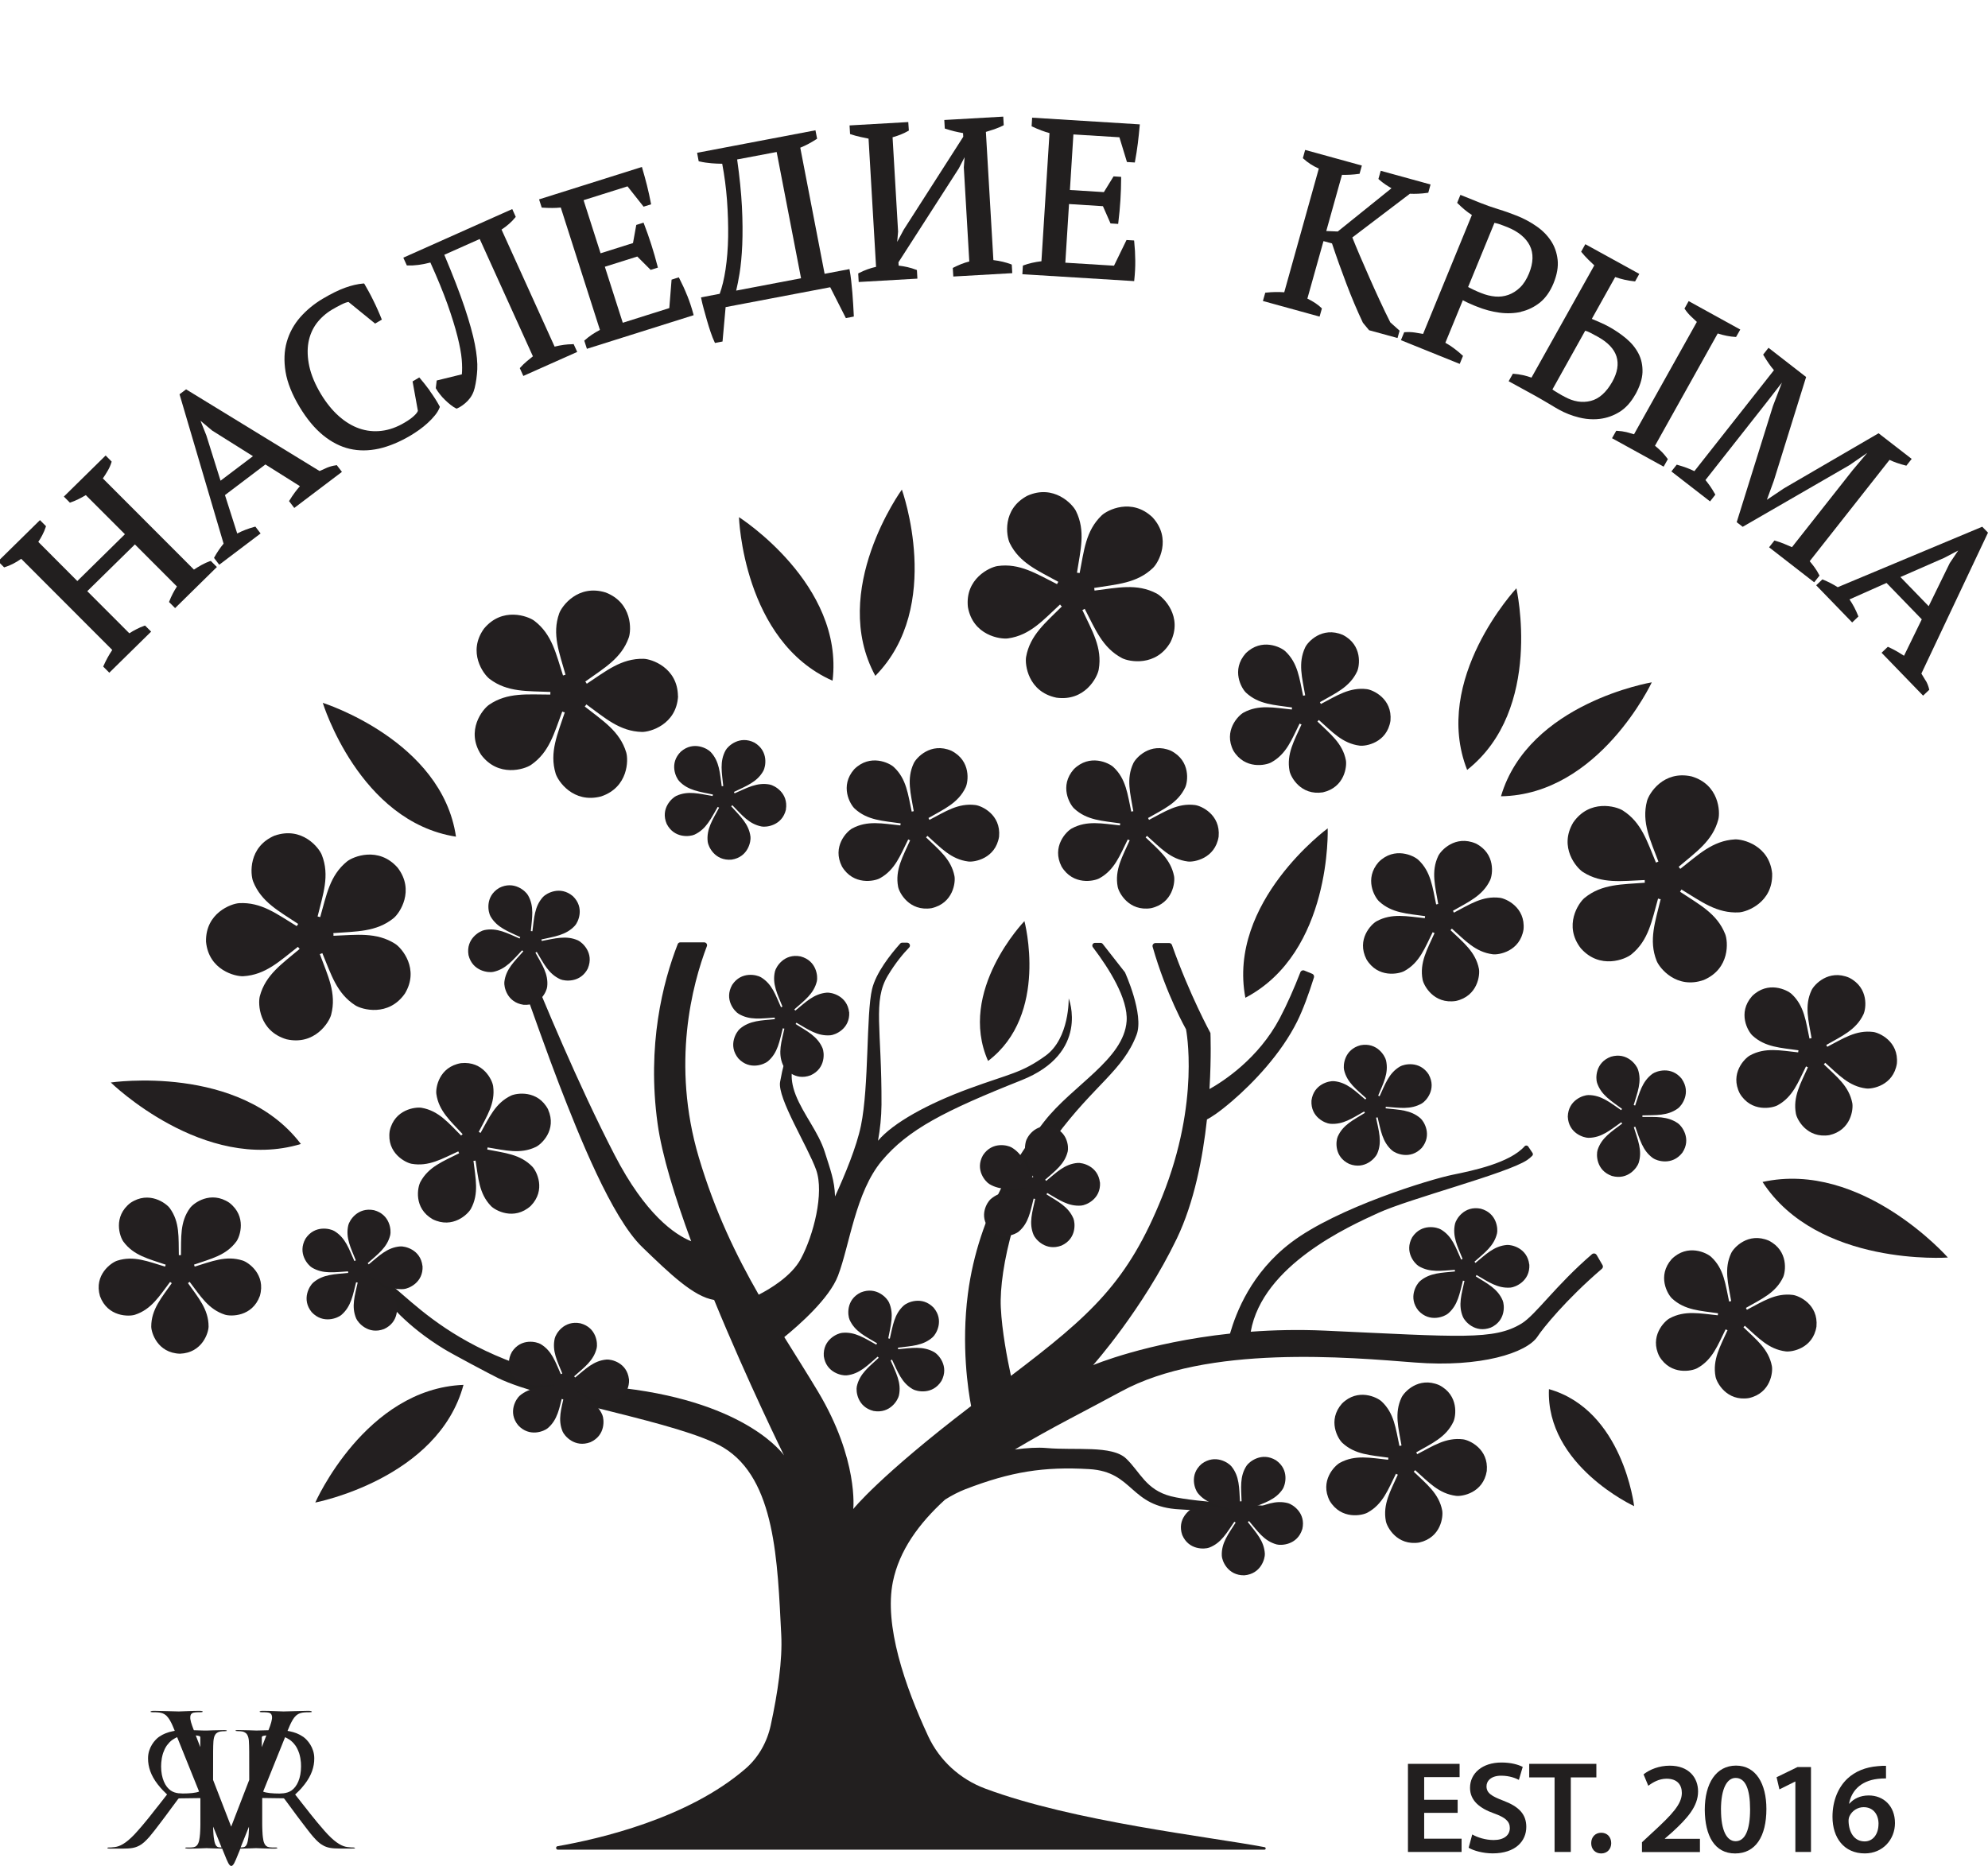 <?xml version="1.0" encoding="UTF-8"?> <svg xmlns="http://www.w3.org/2000/svg" width="49" height="46" viewBox="0 0 49 46" fill="none"> <g clip-path="url(#clip0_43_437)"> <path d="M5.176 13.833C5.109 13.857 5.039 13.889 4.97 13.927C4.907 13.961 4.843 14 4.78 14.042L2.535 11.794C2.574 11.738 2.612 11.679 2.649 11.615C2.692 11.544 2.725 11.471 2.747 11.397L2.752 11.379L2.604 11.229L1.574 12.242L1.723 12.392L1.743 12.385C1.809 12.363 1.875 12.334 1.939 12.302C1.996 12.274 2.055 12.242 2.115 12.206L3.079 13.17L1.906 14.324L0.944 13.359C0.98 13.305 1.013 13.249 1.043 13.191C1.078 13.126 1.106 13.057 1.128 12.99L1.134 12.972L0.985 12.822L-0.047 13.837L0.102 13.987L0.121 13.981C0.253 13.94 0.389 13.871 0.523 13.776L2.767 16.023C2.684 16.146 2.613 16.276 2.553 16.412L2.544 16.433L2.694 16.584L3.725 15.571L3.575 15.421L3.555 15.428C3.49 15.451 3.423 15.479 3.358 15.514C3.3 15.544 3.243 15.576 3.188 15.612L2.151 14.574L3.325 13.421L4.361 14.458C4.287 14.572 4.223 14.695 4.174 14.821L4.166 14.841L4.316 14.991L5.346 13.978L5.196 13.828L5.176 13.835V13.833Z" fill="#221F1F"></path> <path d="M8.282 11.471C8.208 11.48 8.135 11.5 8.064 11.528C8.002 11.554 7.94 11.582 7.877 11.612L4.606 9.61L4.587 9.598L4.425 9.72L5.511 13.402C5.427 13.503 5.352 13.615 5.285 13.735L5.275 13.754L5.404 13.922L6.423 13.151L6.294 12.982L6.273 12.988C6.118 13.03 5.974 13.085 5.847 13.152L5.545 12.205L6.542 11.45L7.392 11.985C7.351 12.033 7.31 12.083 7.27 12.136C7.222 12.201 7.177 12.268 7.136 12.335L7.124 12.353L7.253 12.522L8.428 11.633L8.301 11.467L8.282 11.469V11.471ZM5.436 11.85L5.086 10.734L4.942 10.373L5.229 10.614L6.235 11.246L5.436 11.85Z" fill="#221F1F"></path> <path d="M10.594 9.631C10.502 9.508 10.421 9.404 10.352 9.325L10.334 9.305L10.169 9.403L10.3 10.128C10.293 10.15 10.273 10.187 10.211 10.246C10.154 10.301 10.075 10.358 9.973 10.418C9.784 10.531 9.593 10.599 9.406 10.621C9.219 10.644 9.035 10.625 8.858 10.564C8.681 10.503 8.511 10.4 8.351 10.258C8.191 10.116 8.043 9.933 7.912 9.717C7.767 9.476 7.671 9.246 7.624 9.031C7.578 8.818 7.571 8.62 7.602 8.443C7.634 8.267 7.701 8.11 7.801 7.974C7.903 7.839 8.031 7.725 8.182 7.634C8.261 7.587 8.341 7.544 8.422 7.504C8.493 7.469 8.55 7.449 8.59 7.444L9.246 7.977L9.412 7.879L9.401 7.853C9.376 7.788 9.345 7.717 9.311 7.64C9.277 7.562 9.24 7.484 9.201 7.406C9.163 7.327 9.125 7.254 9.087 7.185C9.049 7.116 9.016 7.056 8.986 7.006L8.975 6.989H8.955C8.815 7.001 8.662 7.036 8.503 7.094C8.345 7.151 8.16 7.243 7.952 7.366C7.74 7.492 7.554 7.646 7.399 7.822C7.243 8.001 7.132 8.204 7.068 8.429C7.004 8.653 6.995 8.902 7.039 9.169C7.083 9.434 7.199 9.724 7.383 10.031C7.56 10.325 7.755 10.56 7.962 10.729C8.17 10.899 8.391 11.012 8.62 11.065C8.73 11.09 8.844 11.103 8.961 11.103C9.085 11.103 9.212 11.088 9.342 11.06C9.591 11.003 9.851 10.895 10.117 10.738C10.186 10.696 10.258 10.65 10.331 10.598C10.406 10.544 10.476 10.488 10.54 10.429C10.606 10.369 10.665 10.307 10.717 10.243C10.771 10.178 10.812 10.111 10.837 10.043L10.841 10.029L10.835 10.016C10.766 9.887 10.683 9.759 10.591 9.633L10.594 9.631Z" fill="#221F1F"></path> <path d="M14.114 8.486H14.107C13.974 8.486 13.827 8.506 13.67 8.545L12.362 5.66C12.499 5.569 12.613 5.469 12.699 5.362L12.712 5.346L12.626 5.154L9.971 6.339L9.941 6.353L10.028 6.544H10.049C10.207 6.551 10.395 6.527 10.608 6.472C10.783 6.86 10.925 7.206 11.03 7.5C11.137 7.804 11.22 8.071 11.276 8.295C11.332 8.519 11.368 8.71 11.381 8.864C11.393 9.008 11.393 9.13 11.384 9.228L10.764 9.38L10.741 9.569L10.746 9.578C10.769 9.62 10.8 9.666 10.841 9.717C10.88 9.768 10.923 9.816 10.97 9.86C11.016 9.905 11.063 9.947 11.112 9.985C11.16 10.022 11.204 10.051 11.241 10.068L11.255 10.073L11.269 10.068C11.363 10.026 11.451 9.961 11.533 9.876C11.615 9.789 11.671 9.685 11.7 9.564C11.734 9.424 11.755 9.27 11.764 9.107C11.772 8.943 11.752 8.734 11.704 8.486C11.656 8.239 11.57 7.933 11.451 7.576C11.334 7.227 11.166 6.791 10.951 6.281L11.824 5.892L13.135 8.784C13.082 8.826 13.032 8.867 12.983 8.908C12.927 8.955 12.873 9.007 12.826 9.06L12.812 9.076L12.899 9.268L14.227 8.676L14.139 8.483H14.119L14.114 8.486Z" fill="#221F1F"></path> <path d="M16.938 7.288C16.881 7.143 16.815 7 16.744 6.862L16.731 6.837L16.553 6.894L16.497 7.595L15.35 7.957L14.908 6.576L15.708 6.324L16.037 6.653L16.216 6.597L16.208 6.567C16.115 6.205 16.002 5.851 15.873 5.518L15.862 5.489L15.683 5.545L15.602 5.992L14.803 6.244L14.384 4.935L15.467 4.594L15.863 5.095L16.048 5.037L16.043 5.008C16.015 4.863 15.983 4.716 15.947 4.572C15.911 4.43 15.872 4.288 15.831 4.149L15.822 4.116L13.287 4.915L13.352 5.117L13.374 5.119C13.451 5.125 13.532 5.127 13.614 5.127C13.685 5.127 13.755 5.123 13.822 5.116L14.787 8.133C14.642 8.209 14.517 8.294 14.417 8.384L14.401 8.398L14.466 8.599L17.097 7.77L17.089 7.739C17.048 7.586 16.997 7.434 16.939 7.287L16.938 7.288Z" fill="#221F1F"></path> <path d="M21.03 7.517C21.024 7.419 21.017 7.318 21.009 7.216C21.001 7.115 20.991 7.015 20.98 6.919C20.969 6.823 20.957 6.738 20.943 6.666L20.937 6.634L20.325 6.75L19.725 3.641C19.802 3.61 19.872 3.576 19.934 3.543C20.001 3.506 20.064 3.469 20.121 3.432L20.14 3.42L20.099 3.212L17.182 3.767L17.221 3.975L17.242 3.98C17.341 4.003 17.44 4.017 17.537 4.025C17.622 4.032 17.711 4.036 17.801 4.037C17.856 4.327 17.896 4.629 17.919 4.934C17.942 5.249 17.951 5.554 17.947 5.84C17.942 6.128 17.92 6.399 17.883 6.644C17.847 6.881 17.798 7.082 17.739 7.243L17.279 7.331L17.285 7.363C17.299 7.434 17.319 7.517 17.345 7.612C17.371 7.705 17.398 7.801 17.426 7.901C17.454 7.998 17.484 8.096 17.517 8.192C17.549 8.286 17.581 8.367 17.612 8.432L17.623 8.455L17.809 8.419L17.885 7.571L20.463 7.081L20.849 7.842L21.044 7.804V7.776C21.04 7.703 21.036 7.616 21.03 7.518V7.517ZM18.229 6.74C18.26 6.547 18.283 6.31 18.295 6.036C18.306 5.762 18.305 5.446 18.287 5.094C18.269 4.75 18.23 4.358 18.169 3.931L19.143 3.747L19.744 6.86L18.145 7.164C18.173 7.05 18.201 6.908 18.229 6.739V6.74Z" fill="#221F1F"></path> <path d="M24.921 6.515C24.794 6.467 24.647 6.432 24.485 6.412L24.3 3.252C24.369 3.232 24.438 3.21 24.508 3.186C24.585 3.159 24.656 3.129 24.721 3.096L24.74 3.086L24.728 2.875L23.275 2.958L23.287 3.168L23.308 3.175C23.372 3.197 23.444 3.217 23.519 3.236C23.589 3.253 23.662 3.268 23.737 3.281L23.742 3.372L22.275 5.662L22.114 5.963L22.136 5.71L22 3.384C22.073 3.364 22.14 3.341 22.198 3.318C22.263 3.292 22.326 3.262 22.383 3.229L22.401 3.219L22.387 3.009L20.94 3.092L20.952 3.304L20.973 3.311C21.047 3.336 21.124 3.358 21.205 3.375C21.275 3.391 21.342 3.405 21.408 3.418L21.593 6.578C21.449 6.61 21.307 6.661 21.172 6.731L21.153 6.741L21.165 6.952L22.612 6.869L22.6 6.658L22.581 6.65C22.515 6.625 22.443 6.602 22.367 6.585C22.298 6.569 22.225 6.557 22.15 6.548L22.145 6.466L23.633 4.151L23.775 3.875L23.756 4.127L23.891 6.446C23.821 6.464 23.754 6.485 23.692 6.51C23.624 6.538 23.56 6.566 23.503 6.596L23.484 6.606L23.497 6.817L24.95 6.734L24.938 6.523L24.918 6.515H24.921Z" fill="#221F1F"></path> <path d="M25.429 3.114L25.449 3.123C25.52 3.157 25.595 3.189 25.671 3.217C25.737 3.242 25.803 3.264 25.868 3.281L25.669 6.44C25.506 6.46 25.358 6.493 25.232 6.54L25.212 6.548L25.199 6.76L27.955 6.93L27.958 6.899C27.975 6.739 27.984 6.579 27.982 6.423C27.981 6.267 27.972 6.11 27.956 5.956L27.953 5.928L27.766 5.917L27.458 6.55L26.258 6.476L26.349 5.03L27.185 5.083L27.372 5.508L27.56 5.52L27.564 5.489C27.61 5.118 27.633 4.748 27.634 4.391V4.36L27.447 4.348L27.208 4.736L26.371 4.684L26.457 3.314L27.591 3.384L27.777 3.994L27.971 4.006L27.976 3.977C28.003 3.834 28.026 3.686 28.045 3.536C28.063 3.39 28.078 3.244 28.091 3.1L28.094 3.066L25.44 2.901L25.427 3.114H25.429Z" fill="#221F1F"></path> <path d="M34.007 7.406C33.919 7.215 33.833 7.026 33.752 6.841C33.669 6.655 33.592 6.475 33.517 6.301C33.444 6.131 33.384 5.984 33.332 5.854L34.751 4.776C34.815 4.779 34.882 4.779 34.951 4.776C35.024 4.773 35.102 4.766 35.183 4.754L35.204 4.751L35.26 4.548L34.032 4.21L33.975 4.412L33.99 4.426C34.04 4.47 34.095 4.513 34.152 4.551C34.198 4.582 34.246 4.611 34.297 4.641L32.973 5.707L32.69 5.695L33.077 4.31C33.147 4.312 33.216 4.31 33.282 4.307C33.357 4.303 33.426 4.296 33.489 4.287L33.51 4.285L33.567 4.081L32.169 3.696L32.113 3.899L32.127 3.912C32.235 4.01 32.362 4.093 32.506 4.156L31.654 7.205C31.506 7.195 31.356 7.197 31.207 7.214L31.186 7.216L31.128 7.42L32.525 7.805L32.582 7.604L32.568 7.59C32.484 7.508 32.369 7.432 32.224 7.361L32.621 5.944L32.831 6.001C32.94 6.33 33.06 6.665 33.187 6.998C33.314 7.333 33.449 7.654 33.593 7.957L33.745 8.141L34.446 8.333L34.497 8.152L34.268 7.947C34.18 7.774 34.093 7.591 34.007 7.405V7.406Z" fill="#221F1F"></path> <path d="M37.489 7.685C37.66 7.646 37.817 7.569 37.957 7.458C38.096 7.345 38.208 7.186 38.291 6.984C38.377 6.773 38.412 6.576 38.392 6.402C38.372 6.228 38.317 6.07 38.225 5.933C38.135 5.797 38.014 5.676 37.867 5.575C37.721 5.474 37.563 5.389 37.396 5.322C37.251 5.264 37.093 5.207 36.929 5.157C36.767 5.107 36.617 5.054 36.483 5L35.996 4.804L35.916 5L35.932 5.016C35.986 5.07 36.043 5.122 36.102 5.171C36.154 5.215 36.214 5.259 36.279 5.3L35.076 8.232C35.012 8.22 34.944 8.208 34.875 8.198C34.795 8.186 34.712 8.183 34.63 8.189L34.61 8.191L34.53 8.386L35.979 8.971L36.06 8.773L36.043 8.758C35.981 8.701 35.915 8.645 35.842 8.591C35.776 8.54 35.703 8.493 35.625 8.45L36.056 7.401C36.069 7.407 36.084 7.415 36.102 7.425C36.138 7.444 36.176 7.463 36.217 7.48C36.257 7.498 36.296 7.515 36.331 7.53L36.41 7.561C36.588 7.633 36.771 7.682 36.955 7.707C37.141 7.733 37.321 7.726 37.492 7.688L37.489 7.685ZM37.688 6.739C37.628 6.885 37.554 7.002 37.466 7.087C37.379 7.171 37.282 7.232 37.179 7.269C37.075 7.306 36.967 7.32 36.854 7.31C36.739 7.3 36.624 7.271 36.51 7.225L36.428 7.192C36.395 7.179 36.362 7.164 36.328 7.147C36.294 7.129 36.261 7.112 36.229 7.098C36.21 7.089 36.196 7.081 36.186 7.075L36.835 5.494C36.876 5.502 36.917 5.513 36.959 5.527C37.012 5.544 37.077 5.57 37.157 5.601C37.425 5.71 37.609 5.862 37.706 6.054C37.801 6.246 37.795 6.477 37.687 6.741L37.688 6.739Z" fill="#221F1F"></path> <path d="M40.957 11.138C40.911 11.091 40.855 11.04 40.792 10.989L42.338 8.221C42.496 8.271 42.642 8.299 42.77 8.306H42.791L42.894 8.124L41.622 7.423L41.519 7.607L41.531 7.624C41.577 7.692 41.629 7.753 41.685 7.805C41.731 7.849 41.778 7.893 41.824 7.936L40.275 10.706C40.212 10.686 40.149 10.668 40.09 10.653C40.018 10.636 39.94 10.625 39.857 10.621H39.836L39.733 10.803L41.005 11.504L41.109 11.319L41.097 11.303C41.057 11.248 41.01 11.192 40.959 11.138H40.957Z" fill="#221F1F"></path> <path d="M40.306 9.729C40.418 9.529 40.478 9.343 40.484 9.176C40.489 9.008 40.457 8.854 40.386 8.717C40.316 8.581 40.215 8.456 40.085 8.347C39.956 8.238 39.811 8.14 39.654 8.053C39.589 8.017 39.513 7.98 39.424 7.942C39.353 7.911 39.289 7.884 39.235 7.861L39.811 6.83C39.889 6.857 39.966 6.879 40.042 6.896C40.124 6.914 40.205 6.928 40.28 6.935L40.302 6.937L40.405 6.752L39.075 6.02L38.972 6.205L38.986 6.222C39.035 6.283 39.09 6.342 39.147 6.399C39.197 6.448 39.246 6.496 39.296 6.542L37.748 9.309C37.607 9.258 37.46 9.226 37.31 9.215L37.289 9.213L37.185 9.398L37.832 9.753C37.88 9.78 37.934 9.811 37.997 9.847L38.176 9.952C38.233 9.985 38.284 10.015 38.328 10.043C38.374 10.07 38.405 10.088 38.422 10.097C38.577 10.183 38.743 10.248 38.917 10.291C39.035 10.321 39.154 10.336 39.271 10.336C39.327 10.336 39.382 10.333 39.436 10.326C39.606 10.305 39.769 10.247 39.919 10.154C40.07 10.06 40.2 9.916 40.306 9.726V9.729ZM39.073 8.153C39.111 8.163 39.151 8.179 39.19 8.199C39.239 8.224 39.303 8.258 39.379 8.3C39.628 8.437 39.784 8.601 39.843 8.787C39.902 8.973 39.867 9.183 39.74 9.411C39.592 9.673 39.413 9.833 39.206 9.884C38.997 9.936 38.783 9.901 38.568 9.783L38.491 9.742C38.46 9.724 38.428 9.706 38.396 9.686L38.303 9.629C38.288 9.619 38.274 9.609 38.264 9.601L39.072 8.153H39.073Z" fill="#221F1F"></path> <path d="M44.837 14.171C44.807 14.109 44.769 14.048 44.727 13.99C44.69 13.939 44.65 13.887 44.605 13.835L46.573 11.337C46.633 11.366 46.694 11.391 46.756 11.412C46.827 11.437 46.897 11.457 46.967 11.475L46.988 11.48L47.119 11.313L46.303 10.681L43.974 12.037L43.55 12.321L43.721 11.851L44.517 9.294L43.59 8.574L43.458 8.742L43.469 8.761C43.51 8.83 43.553 8.897 43.596 8.96C43.636 9.018 43.679 9.074 43.724 9.126L41.763 11.615C41.702 11.585 41.636 11.557 41.57 11.532C41.497 11.506 41.422 11.481 41.349 11.461L41.328 11.455L41.196 11.622L42.149 12.361L42.28 12.194L42.269 12.176C42.232 12.11 42.192 12.046 42.151 11.986C42.115 11.934 42.077 11.884 42.036 11.834L43.535 9.93L43.921 9.432L43.701 10.005L42.806 12.873L42.954 12.987L45.587 11.466L46.024 11.164L45.668 11.586L44.168 13.489C44.104 13.461 44.041 13.433 43.979 13.408C43.908 13.379 43.834 13.352 43.758 13.331L43.736 13.325L43.604 13.492L44.716 14.355L44.847 14.189L44.838 14.171H44.837Z" fill="#221F1F"></path> <path d="M47.463 16.779C47.431 16.723 47.395 16.665 47.358 16.605L49 13.131L48.858 12.985L45.296 14.476C45.186 14.406 45.066 14.344 44.938 14.291L44.918 14.283L44.765 14.429L45.652 15.345L45.806 15.198L45.798 15.178C45.739 15.029 45.668 14.895 45.586 14.777L46.499 14.371L47.368 15.268L46.93 16.166C46.878 16.132 46.822 16.097 46.765 16.064C46.696 16.024 46.624 15.987 46.551 15.954L46.531 15.945L46.377 16.092L47.4 17.149L47.553 17.004L47.548 16.987C47.532 16.915 47.504 16.845 47.466 16.779H47.463ZM46.842 14.225L47.92 13.753L48.266 13.571L48.057 13.882L47.538 14.944L46.842 14.226V14.225Z" fill="#221F1F"></path> <path d="M35.928 44.691H35.103V45.328H36.025V45.655H34.703V43.483H35.976V43.81H35.103V44.369H35.928V44.693V44.691Z" fill="#221F1F"></path> <path d="M36.287 45.223C36.416 45.297 36.612 45.361 36.816 45.361C37.071 45.361 37.214 45.242 37.214 45.065C37.214 44.901 37.103 44.804 36.826 44.705C36.465 44.577 36.233 44.385 36.233 44.074C36.233 43.719 36.532 43.45 37.008 43.45C37.245 43.45 37.419 43.501 37.532 43.558L37.437 43.878C37.358 43.836 37.205 43.775 37 43.775C36.746 43.775 36.639 43.909 36.639 44.036C36.639 44.203 36.765 44.281 37.057 44.392C37.438 44.536 37.62 44.725 37.62 45.037C37.62 45.387 37.355 45.69 36.791 45.69C36.559 45.69 36.32 45.625 36.199 45.551L36.288 45.223H36.287Z" fill="#221F1F"></path> <path d="M38.317 43.817H37.692V43.483H39.347V43.817H38.717V45.655H38.317V43.817Z" fill="#221F1F"></path> <path d="M39.22 45.437C39.22 45.287 39.322 45.181 39.467 45.181C39.613 45.181 39.712 45.285 39.713 45.437C39.713 45.583 39.615 45.692 39.465 45.692C39.316 45.692 39.219 45.583 39.22 45.437Z" fill="#221F1F"></path> <path d="M40.471 45.656V45.416L40.721 45.184C41.218 44.728 41.451 44.478 41.454 44.202C41.454 44.012 41.353 43.849 41.077 43.849C40.89 43.849 40.732 43.943 40.627 44.024L40.51 43.742C40.662 43.622 40.891 43.528 41.157 43.528C41.624 43.528 41.854 43.821 41.854 44.163C41.854 44.531 41.588 44.827 41.219 45.165L41.036 45.324V45.331H41.9V45.658H40.47L40.471 45.656Z" fill="#221F1F"></path> <path d="M43.538 44.595C43.538 45.269 43.273 45.692 42.767 45.692C42.26 45.692 42.023 45.253 42.019 44.615C42.019 43.964 42.298 43.526 42.79 43.526C43.283 43.526 43.538 43.978 43.538 44.594V44.595ZM42.419 44.615C42.419 45.125 42.56 45.39 42.779 45.39C43.016 45.39 43.136 45.107 43.136 44.604C43.136 44.102 43.021 43.83 42.779 43.83C42.568 43.83 42.418 44.091 42.418 44.614L42.419 44.615Z" fill="#221F1F"></path> <path d="M44.252 43.92H44.245L43.859 44.112L43.789 43.813L44.304 43.562H44.637V45.655H44.252V43.92Z" fill="#221F1F"></path> <path d="M46.487 43.843C46.428 43.841 46.364 43.843 46.284 43.853C45.84 43.904 45.629 44.173 45.576 44.463H45.585C45.688 44.346 45.847 44.262 46.06 44.262C46.424 44.262 46.707 44.519 46.707 44.943C46.707 45.344 46.411 45.691 45.963 45.691C45.45 45.691 45.167 45.305 45.167 44.788C45.167 44.385 45.313 44.057 45.533 43.849C45.727 43.667 45.983 43.564 46.284 43.54C46.371 43.53 46.437 43.53 46.486 43.532V43.844L46.487 43.843ZM46.302 44.965C46.302 44.724 46.167 44.551 45.934 44.551C45.784 44.551 45.649 44.642 45.589 44.768C45.574 44.799 45.563 44.837 45.563 44.892C45.57 45.169 45.701 45.395 45.96 45.395C46.166 45.395 46.301 45.216 46.301 44.964L46.302 44.965Z" fill="#221F1F"></path> <path d="M39.352 30.937C39.33 30.898 39.275 30.889 39.24 30.918C38.333 31.7 37.854 32.413 37.503 32.628C36.824 33.044 35.993 32.956 32.656 32.803C32.007 32.774 31.394 32.788 30.828 32.83C31.117 31.189 33.246 30.233 33.973 29.901C34.748 29.546 37.138 28.932 37.639 28.599C37.685 28.568 37.727 28.533 37.767 28.492C37.786 28.473 37.788 28.444 37.773 28.422L37.668 28.265C37.648 28.235 37.604 28.231 37.58 28.257C37.211 28.67 36.307 28.858 35.802 28.961C35.263 29.07 32.959 29.769 31.823 30.631C30.838 31.379 30.468 32.357 30.317 32.876C28.263 33.096 26.943 33.653 26.943 33.653C26.943 33.653 28.165 32.279 29.005 30.536C29.434 29.644 29.646 28.544 29.749 27.597C29.836 27.553 30.024 27.44 30.369 27.144C30.887 26.699 31.577 25.979 31.974 25.178C32.116 24.891 32.257 24.508 32.386 24.096C32.397 24.061 32.38 24.022 32.345 24.007L32.148 23.926C32.11 23.91 32.067 23.929 32.052 23.967C31.898 24.363 31.726 24.756 31.543 25.103C31.018 26.096 30.158 26.653 29.811 26.848C29.86 26.038 29.835 25.466 29.835 25.466C29.835 25.466 29.324 24.532 28.887 23.298C28.878 23.269 28.85 23.249 28.819 23.248H28.481C28.432 23.248 28.396 23.295 28.41 23.341C28.747 24.522 29.233 25.375 29.233 25.375C29.233 25.375 29.589 27.146 28.648 29.493C27.802 31.603 26.901 32.413 24.918 33.918C24.825 33.488 24.696 32.815 24.668 32.233C24.621 31.292 25.073 29.312 26.021 28.028C26.969 26.745 27.68 26.393 28.014 25.51C28.204 25.01 27.728 23.97 27.728 23.97L27.18 23.27C27.167 23.254 27.148 23.244 27.127 23.244H26.991C26.935 23.244 26.903 23.306 26.937 23.351C27.338 23.879 27.807 24.623 27.769 25.172C27.701 26.116 26.436 26.749 25.734 27.653C25.145 28.411 24.119 29.869 23.856 31.899C23.691 33.173 23.863 34.282 23.936 34.662C21.669 36.393 21.031 37.201 21.031 37.201C21.031 37.201 21.166 35.986 20.164 34.309C19.895 33.861 19.614 33.418 19.331 32.962C19.692 32.668 20.442 32.011 20.655 31.45C20.941 30.702 21.087 29.391 21.733 28.619C22.379 27.846 23.283 27.383 25.177 26.63C26.873 25.956 26.341 24.612 26.341 24.612C26.341 24.612 26.366 25.595 25.77 26.027C25.173 26.457 24.892 26.467 23.885 26.837C22.875 27.207 22.013 27.68 21.641 28.122C21.693 27.835 21.724 27.537 21.727 27.235C21.736 25.361 21.506 24.677 21.883 24.051C22.077 23.728 22.269 23.502 22.408 23.359C22.452 23.314 22.42 23.24 22.357 23.239H22.24C22.22 23.239 22.2 23.247 22.187 23.262C21.95 23.527 21.592 23.979 21.495 24.382C21.347 25.001 21.423 26.769 21.22 27.753C21.113 28.271 20.827 28.96 20.582 29.496C20.57 29.096 20.466 28.836 20.329 28.399C20.173 27.906 19.803 27.477 19.613 26.995C19.423 26.513 19.562 26.248 19.562 26.248L19.352 26.142C19.352 26.142 19.3 26.268 19.228 26.669C19.155 27.069 19.912 28.267 20.116 28.839C20.32 29.41 20.051 30.453 19.74 31.032C19.507 31.467 18.959 31.786 18.701 31.917C18.146 30.949 17.622 29.871 17.224 28.531C16.539 26.223 17.068 24.257 17.423 23.326C17.441 23.281 17.406 23.231 17.356 23.231H16.77C16.741 23.231 16.714 23.247 16.704 23.275C16.336 24.219 15.942 25.766 16.208 27.698C16.314 28.472 16.636 29.517 17.036 30.6C16.627 30.433 15.906 29.937 15.15 28.475C14.241 26.718 13.361 24.585 13.024 23.747C13.01 23.713 12.973 23.695 12.938 23.706L12.781 23.753C12.742 23.764 12.721 23.805 12.735 23.842C13.111 24.91 13.544 26.119 13.782 26.732C14.263 27.975 15.071 30.011 15.83 30.744C16.509 31.399 17.094 31.966 17.602 32.047C18.436 34.078 19.324 35.878 19.324 35.878C19.324 35.878 18.455 34.591 15.388 34.224C11.056 33.705 10.01 31.725 9.252 31.419C9.155 31.379 9.028 31.344 8.88 31.311C8.848 31.304 8.814 31.32 8.8 31.349L8.724 31.506C8.706 31.545 8.726 31.59 8.767 31.603C9.066 31.702 9.285 31.808 9.383 31.908C9.571 32.101 9.988 32.672 10.944 33.256C11.139 33.376 12.083 33.879 12.283 33.976C13.453 34.542 16.794 35.06 17.83 35.685C19.12 36.465 19.163 38.507 19.256 40.298C19.289 40.924 19.169 41.739 18.997 42.531C18.908 42.945 18.695 43.326 18.374 43.603C16.959 44.827 14.774 45.333 13.743 45.513C13.69 45.522 13.698 45.599 13.751 45.599C13.751 45.599 28.47 45.599 31.165 45.599C31.203 45.599 31.209 45.545 31.171 45.537C29.828 45.281 26.458 44.908 24.279 44.091C23.659 43.859 23.156 43.397 22.878 42.801C22.299 41.555 21.79 40.065 22.008 38.993C22.165 38.223 22.648 37.557 23.296 36.967C23.462 36.864 23.628 36.777 23.788 36.715C24.917 36.279 25.729 36.152 26.845 36.217C27.961 36.282 27.831 37.15 29.084 37.21C29.602 37.235 31.349 37.4 31.349 37.4L31.339 37.127C31.339 37.127 29.475 37.044 28.86 36.886C28.244 36.727 28.106 36.292 27.758 35.958C27.41 35.623 26.5 35.761 25.795 35.697C25.581 35.678 25.302 35.695 25.014 35.734C25.897 35.204 26.835 34.739 27.628 34.306C29.762 33.14 33.261 33.463 34.876 33.589C36.491 33.715 37.632 33.354 37.898 32.947C38.029 32.747 38.59 32.046 39.483 31.279C39.51 31.256 39.517 31.217 39.499 31.188L39.355 30.939L39.352 30.937Z" fill="#221F1F"></path> <path d="M2.731 26.686C2.731 26.686 5.02 28.924 7.416 28.202C5.909 26.217 2.731 26.686 2.731 26.686Z" fill="#231F20"></path> <path d="M32.725 20.421C32.725 20.421 30.248 22.239 30.696 24.597C32.833 23.476 32.725 20.421 32.725 20.421Z" fill="#231F20"></path> <path d="M25.25 22.708C25.25 22.708 23.59 24.427 24.354 26.155C25.864 25.011 25.25 22.708 25.25 22.708Z" fill="#231F20"></path> <path d="M40.278 37.13C40.278 37.13 40.005 34.764 38.178 34.245C38.101 36.129 40.278 37.13 40.278 37.13Z" fill="#231F20"></path> <path d="M48.011 31.001C48.011 31.001 45.892 28.597 43.443 29.138C44.801 31.231 48.011 31.001 48.011 31.001Z" fill="#231F20"></path> <path d="M7.771 37.041C7.771 37.041 10.798 36.46 11.424 34.14C9.006 34.236 7.771 37.041 7.771 37.041Z" fill="#231F20"></path> <path d="M37.376 14.503C37.376 14.503 35.282 16.745 36.162 18.98C38.053 17.485 37.376 14.503 37.376 14.503Z" fill="#231F20"></path> <path d="M40.713 16.821C40.713 16.821 37.675 17.328 36.996 19.63C39.414 19.593 40.713 16.821 40.713 16.821Z" fill="#231F20"></path> <path d="M18.214 12.749C18.214 12.749 18.312 15.805 20.521 16.781C20.808 14.398 18.214 12.749 18.214 12.749Z" fill="#231F20"></path> <path d="M22.229 12.07C22.229 12.07 20.427 14.55 21.575 16.661C23.267 14.947 22.229 12.07 22.229 12.07Z" fill="#231F20"></path> <path d="M7.956 17.327C7.956 17.327 8.85 20.253 11.239 20.626C10.893 18.251 7.956 17.327 7.956 17.327Z" fill="#231F20"></path> <path d="M8.747 45.557C8.747 45.557 8.739 45.545 8.712 45.545C8.69 45.545 8.635 45.545 8.56 45.534C8.443 45.518 8.296 45.449 8.085 45.229C8.055 45.197 8.025 45.164 7.994 45.13C7.984 45.118 7.973 45.106 7.964 45.094C7.943 45.071 7.922 45.047 7.901 45.021C7.888 45.005 7.874 44.989 7.86 44.973C7.841 44.95 7.822 44.928 7.802 44.904C7.786 44.884 7.77 44.864 7.754 44.844C7.736 44.822 7.718 44.8 7.7 44.778C7.681 44.754 7.661 44.729 7.641 44.705C7.627 44.687 7.613 44.67 7.6 44.652C7.578 44.624 7.556 44.597 7.534 44.568C7.521 44.551 7.508 44.535 7.494 44.518C7.423 44.429 7.351 44.335 7.275 44.239L7.278 44.236C7.316 44.201 7.35 44.167 7.383 44.134C7.393 44.123 7.403 44.112 7.413 44.101C7.421 44.092 7.431 44.082 7.44 44.072H7.439C7.636 43.847 7.725 43.638 7.743 43.429C7.745 43.403 7.746 43.376 7.746 43.349C7.746 43.348 7.746 43.346 7.746 43.345C7.746 43.079 7.575 42.889 7.477 42.819C7.453 42.803 7.429 42.788 7.405 42.775C7.398 42.771 7.39 42.767 7.383 42.763C7.365 42.754 7.346 42.745 7.327 42.737C7.319 42.734 7.311 42.73 7.304 42.727C7.28 42.719 7.256 42.71 7.232 42.703C7.23 42.703 7.228 42.702 7.226 42.701C7.199 42.693 7.172 42.687 7.144 42.681C7.135 42.679 7.127 42.678 7.118 42.676C7.108 42.674 7.098 42.672 7.087 42.67L7.097 42.647C7.11 42.615 7.122 42.586 7.134 42.559C7.138 42.55 7.142 42.542 7.145 42.533C7.153 42.515 7.161 42.498 7.169 42.482C7.174 42.473 7.178 42.463 7.183 42.455C7.191 42.44 7.198 42.426 7.206 42.413C7.21 42.406 7.214 42.398 7.219 42.391C7.23 42.374 7.24 42.358 7.251 42.344C7.252 42.342 7.254 42.34 7.255 42.339C7.267 42.323 7.28 42.31 7.293 42.297C7.297 42.293 7.302 42.29 7.306 42.286C7.316 42.278 7.325 42.27 7.335 42.265C7.34 42.262 7.346 42.258 7.351 42.255C7.362 42.249 7.373 42.244 7.384 42.24C7.389 42.238 7.394 42.236 7.399 42.234C7.416 42.228 7.432 42.224 7.451 42.221C7.516 42.211 7.597 42.211 7.636 42.211C7.671 42.211 7.686 42.206 7.686 42.197C7.686 42.191 7.671 42.176 7.601 42.176C7.466 42.176 7.047 42.191 6.987 42.191C6.937 42.191 6.657 42.176 6.472 42.176C6.416 42.176 6.4 42.189 6.398 42.194C6.398 42.194 6.398 42.194 6.398 42.196C6.398 42.196 6.399 42.199 6.4 42.2C6.405 42.206 6.422 42.21 6.448 42.21C6.478 42.21 6.573 42.21 6.618 42.22C6.62 42.22 6.621 42.22 6.622 42.221C6.631 42.223 6.639 42.225 6.646 42.228C6.649 42.229 6.651 42.231 6.654 42.233C6.659 42.236 6.664 42.238 6.668 42.241C6.671 42.243 6.673 42.246 6.675 42.248C6.678 42.251 6.682 42.254 6.684 42.258C6.686 42.261 6.688 42.264 6.689 42.267C6.691 42.27 6.694 42.275 6.695 42.278C6.696 42.281 6.697 42.285 6.698 42.289C6.699 42.293 6.701 42.298 6.702 42.303C6.702 42.307 6.703 42.311 6.704 42.315C6.704 42.32 6.705 42.325 6.705 42.33C6.705 42.334 6.705 42.339 6.705 42.343C6.705 42.347 6.705 42.353 6.705 42.358C6.705 42.363 6.705 42.367 6.703 42.372C6.703 42.377 6.702 42.381 6.701 42.386C6.698 42.407 6.693 42.428 6.687 42.451C6.687 42.454 6.686 42.456 6.685 42.459C6.679 42.482 6.672 42.506 6.663 42.53L6.661 42.537C6.652 42.562 6.643 42.586 6.634 42.61C6.628 42.625 6.623 42.639 6.617 42.654C6.534 42.656 6.444 42.658 6.38 42.66H6.369C6.359 42.66 6.35 42.66 6.343 42.661H6.321C6.316 42.661 6.31 42.661 6.307 42.661C6.28 42.661 6.057 42.65 5.866 42.65C5.822 42.65 5.805 42.657 5.804 42.663C5.804 42.672 5.82 42.676 5.855 42.676C5.906 42.676 5.937 42.68 5.964 42.684C5.98 42.686 5.994 42.69 6.007 42.695C6.011 42.697 6.015 42.699 6.019 42.701C6.027 42.705 6.035 42.708 6.042 42.713C6.046 42.716 6.05 42.719 6.054 42.722C6.06 42.727 6.066 42.73 6.071 42.735C6.075 42.739 6.078 42.743 6.081 42.748C6.085 42.753 6.09 42.759 6.093 42.765C6.096 42.77 6.098 42.775 6.101 42.781C6.104 42.787 6.107 42.793 6.11 42.8C6.112 42.806 6.114 42.811 6.116 42.817C6.118 42.824 6.12 42.831 6.122 42.838C6.124 42.845 6.125 42.851 6.126 42.858C6.127 42.865 6.129 42.873 6.13 42.88C6.131 42.887 6.132 42.895 6.133 42.903C6.133 42.913 6.135 42.924 6.135 42.934V42.938C6.143 43.061 6.143 43.169 6.143 43.772V43.879L5.698 45.031L5.252 43.879V43.772C5.252 43.169 5.252 43.061 5.26 42.938V42.935C5.26 42.924 5.262 42.914 5.263 42.903C5.263 42.895 5.265 42.888 5.266 42.882C5.267 42.874 5.268 42.867 5.27 42.859C5.271 42.852 5.273 42.845 5.274 42.839C5.276 42.832 5.278 42.825 5.28 42.818C5.282 42.812 5.284 42.806 5.286 42.801C5.289 42.794 5.292 42.788 5.295 42.782C5.298 42.777 5.3 42.771 5.303 42.767C5.307 42.761 5.311 42.756 5.315 42.75C5.318 42.746 5.321 42.741 5.325 42.737C5.33 42.732 5.336 42.727 5.342 42.724C5.346 42.721 5.349 42.717 5.354 42.715C5.361 42.71 5.369 42.707 5.377 42.703C5.381 42.701 5.385 42.699 5.389 42.697C5.401 42.692 5.415 42.689 5.431 42.686C5.458 42.682 5.49 42.678 5.541 42.678C5.576 42.678 5.591 42.674 5.591 42.666C5.589 42.657 5.574 42.651 5.53 42.651C5.339 42.651 5.117 42.662 5.089 42.662C5.089 42.662 5.08 42.662 5.074 42.662H5.052C5.044 42.662 5.036 42.661 5.027 42.661H5.015C4.952 42.659 4.86 42.656 4.778 42.654C4.772 42.639 4.767 42.625 4.761 42.61C4.752 42.586 4.742 42.562 4.734 42.537L4.732 42.53C4.724 42.506 4.716 42.483 4.709 42.459C4.709 42.456 4.708 42.454 4.707 42.451C4.701 42.428 4.696 42.407 4.693 42.386C4.693 42.381 4.692 42.377 4.691 42.372C4.691 42.367 4.69 42.362 4.69 42.358C4.69 42.352 4.69 42.347 4.69 42.343C4.69 42.338 4.69 42.334 4.69 42.33C4.69 42.325 4.69 42.32 4.691 42.315C4.691 42.311 4.691 42.307 4.693 42.303C4.693 42.298 4.695 42.294 4.697 42.289C4.698 42.285 4.699 42.282 4.7 42.278C4.702 42.275 4.704 42.27 4.706 42.267C4.708 42.264 4.709 42.261 4.711 42.258C4.714 42.254 4.717 42.251 4.721 42.248C4.723 42.246 4.725 42.243 4.728 42.241C4.732 42.238 4.737 42.235 4.742 42.233C4.745 42.232 4.747 42.23 4.75 42.228C4.757 42.225 4.765 42.223 4.774 42.221C4.775 42.221 4.777 42.221 4.778 42.22C4.823 42.21 4.918 42.21 4.948 42.21C4.974 42.21 4.991 42.206 4.996 42.2C4.996 42.199 4.998 42.197 4.998 42.196V42.194H4.997C4.995 42.188 4.978 42.176 4.923 42.176C4.738 42.176 4.459 42.191 4.408 42.191C4.348 42.191 3.929 42.176 3.793 42.176C3.724 42.176 3.709 42.191 3.709 42.196C3.709 42.205 3.725 42.21 3.758 42.21C3.798 42.21 3.879 42.21 3.943 42.22C3.962 42.223 3.979 42.227 3.996 42.233C4.001 42.235 4.006 42.237 4.011 42.239C4.022 42.244 4.033 42.249 4.044 42.254C4.049 42.257 4.055 42.26 4.06 42.264C4.07 42.27 4.08 42.277 4.089 42.285C4.093 42.289 4.098 42.292 4.102 42.296C4.114 42.309 4.127 42.322 4.139 42.338C4.14 42.34 4.142 42.342 4.143 42.343C4.154 42.357 4.165 42.372 4.176 42.39C4.18 42.397 4.184 42.404 4.189 42.412C4.197 42.425 4.205 42.439 4.212 42.454C4.217 42.463 4.221 42.472 4.226 42.481C4.234 42.498 4.242 42.514 4.25 42.532C4.254 42.541 4.258 42.549 4.261 42.558C4.273 42.585 4.285 42.614 4.298 42.646L4.307 42.669C4.298 42.671 4.287 42.673 4.277 42.675C4.268 42.677 4.26 42.678 4.251 42.68C4.223 42.686 4.196 42.692 4.169 42.7C4.167 42.7 4.165 42.701 4.163 42.702C4.138 42.709 4.114 42.718 4.091 42.727C4.083 42.73 4.075 42.732 4.068 42.736C4.049 42.744 4.03 42.753 4.012 42.762C4.004 42.766 3.997 42.77 3.99 42.774C3.965 42.788 3.941 42.803 3.918 42.818C3.82 42.888 3.649 43.077 3.649 43.344C3.649 43.345 3.649 43.347 3.649 43.348C3.649 43.375 3.65 43.402 3.652 43.428C3.67 43.636 3.758 43.846 3.955 44.07H3.954C3.963 44.081 3.973 44.091 3.982 44.1C3.992 44.111 4.002 44.122 4.012 44.133C4.044 44.167 4.079 44.2 4.115 44.235L4.118 44.238C4.09 44.274 4.062 44.31 4.034 44.345C3.987 44.404 3.941 44.463 3.898 44.519C3.886 44.534 3.875 44.547 3.863 44.562C3.839 44.593 3.815 44.623 3.792 44.652C3.779 44.669 3.766 44.685 3.753 44.702C3.733 44.727 3.713 44.753 3.693 44.778C3.675 44.8 3.657 44.822 3.64 44.844C3.624 44.863 3.607 44.884 3.591 44.903C3.571 44.927 3.553 44.949 3.534 44.972C3.52 44.989 3.506 45.005 3.493 45.021C3.472 45.046 3.451 45.07 3.43 45.093C3.419 45.105 3.409 45.118 3.398 45.13C3.368 45.164 3.338 45.197 3.308 45.229C3.097 45.449 2.95 45.519 2.832 45.534C2.759 45.545 2.704 45.545 2.68 45.545C2.653 45.545 2.646 45.553 2.646 45.557C2.646 45.565 2.655 45.573 2.739 45.573H3.015C3.227 45.573 3.325 45.554 3.423 45.504C3.426 45.502 3.429 45.501 3.432 45.499H3.434C3.455 45.487 3.475 45.474 3.495 45.461C3.501 45.457 3.506 45.452 3.512 45.447C3.527 45.436 3.541 45.425 3.556 45.412C3.563 45.406 3.569 45.399 3.576 45.392C3.589 45.38 3.603 45.368 3.616 45.354C3.623 45.347 3.63 45.338 3.637 45.331C3.651 45.316 3.664 45.303 3.678 45.287L3.68 45.285C3.761 45.191 3.85 45.073 3.958 44.931C4.122 44.718 4.305 44.459 4.387 44.354C4.399 44.338 4.407 44.334 4.414 44.334L4.928 44.327C4.935 44.327 4.938 44.327 4.939 44.329C4.939 44.331 4.939 44.335 4.939 44.342V44.451C4.939 44.541 4.939 44.627 4.939 44.708C4.939 44.719 4.939 44.73 4.939 44.741C4.939 44.77 4.939 44.797 4.939 44.824C4.939 44.838 4.939 44.852 4.939 44.865C4.939 44.888 4.939 44.911 4.939 44.932C4.939 44.946 4.939 44.96 4.939 44.974C4.939 44.994 4.939 45.014 4.938 45.033C4.938 45.047 4.938 45.059 4.937 45.072C4.937 45.089 4.936 45.106 4.935 45.122C4.935 45.13 4.935 45.138 4.934 45.146C4.934 45.162 4.932 45.178 4.931 45.193V45.202C4.93 45.212 4.929 45.221 4.928 45.23C4.926 45.251 4.925 45.272 4.922 45.29C4.91 45.402 4.879 45.522 4.77 45.538C4.699 45.549 4.638 45.545 4.595 45.545C4.568 45.545 4.564 45.553 4.564 45.557C4.564 45.557 4.568 45.573 4.65 45.573C4.837 45.573 5.07 45.561 5.09 45.561C5.11 45.561 5.355 45.573 5.472 45.573C5.474 45.573 5.474 45.573 5.476 45.573L5.513 45.664L5.523 45.688C5.614 45.919 5.65 45.995 5.698 46H5.703C5.751 45.995 5.786 45.919 5.878 45.688L5.888 45.664L5.925 45.573C5.925 45.573 5.927 45.573 5.929 45.573C6.046 45.573 6.291 45.561 6.311 45.561C6.33 45.561 6.564 45.573 6.751 45.573C6.833 45.573 6.837 45.561 6.837 45.557C6.837 45.557 6.833 45.545 6.806 45.545C6.763 45.545 6.7 45.549 6.631 45.538C6.521 45.522 6.491 45.402 6.479 45.29C6.477 45.272 6.475 45.251 6.473 45.23C6.473 45.221 6.472 45.212 6.471 45.202V45.193C6.469 45.178 6.469 45.162 6.468 45.147C6.468 45.139 6.468 45.131 6.467 45.122C6.467 45.106 6.466 45.089 6.465 45.072C6.465 45.059 6.465 45.045 6.464 45.031C6.464 45.012 6.464 44.993 6.463 44.972C6.463 44.959 6.463 44.945 6.463 44.931C6.463 44.909 6.463 44.885 6.463 44.86C6.463 44.848 6.463 44.836 6.463 44.823C6.463 44.793 6.463 44.763 6.463 44.732C6.463 44.724 6.463 44.716 6.463 44.708C6.463 44.627 6.463 44.54 6.463 44.449V44.34C6.463 44.333 6.463 44.33 6.463 44.327C6.464 44.325 6.467 44.325 6.474 44.325L6.988 44.332C6.996 44.332 7.004 44.336 7.015 44.352C7.096 44.457 7.279 44.715 7.443 44.928C7.553 45.071 7.64 45.189 7.722 45.283L7.724 45.285C7.738 45.301 7.752 45.315 7.766 45.33C7.773 45.337 7.78 45.345 7.785 45.352C7.799 45.366 7.812 45.379 7.826 45.391C7.833 45.397 7.839 45.404 7.846 45.41C7.861 45.423 7.876 45.434 7.89 45.446C7.896 45.45 7.901 45.455 7.907 45.459C7.927 45.472 7.947 45.485 7.968 45.496H7.97C7.97 45.496 7.975 45.5 7.978 45.502C8.077 45.552 8.174 45.571 8.386 45.571H8.663C8.746 45.571 8.756 45.563 8.756 45.556L8.747 45.557ZM4.407 44.209C4.339 44.201 4.27 44.183 4.209 44.141C4.073 44.048 3.971 43.839 3.971 43.546C3.971 43.513 3.972 43.482 3.975 43.45C3.978 43.413 3.983 43.377 3.989 43.342C3.99 43.334 3.992 43.326 3.994 43.318C4.001 43.282 4.01 43.249 4.02 43.217C4.02 43.215 4.022 43.212 4.023 43.21C4.033 43.181 4.045 43.152 4.058 43.124C4.061 43.118 4.064 43.111 4.067 43.105C4.082 43.077 4.098 43.05 4.115 43.026C4.117 43.024 4.118 43.022 4.12 43.02C4.137 42.997 4.156 42.975 4.175 42.955C4.179 42.951 4.183 42.947 4.187 42.943C4.209 42.922 4.232 42.902 4.257 42.885C4.259 42.883 4.262 42.883 4.264 42.882C4.287 42.866 4.311 42.852 4.337 42.839C4.342 42.837 4.346 42.834 4.351 42.832C4.356 42.83 4.362 42.828 4.367 42.826L4.907 44.166C4.834 44.2 4.665 44.214 4.503 44.214C4.474 44.214 4.442 44.212 4.41 44.208L4.407 44.209ZM4.825 42.782C4.86 42.786 4.889 42.791 4.906 42.796C4.917 42.801 4.926 42.803 4.931 42.81C4.935 42.815 4.937 42.823 4.937 42.834V42.839V43.071L4.825 42.781V42.782ZM5.46 45.544C5.433 45.544 5.405 45.542 5.382 45.538C5.304 45.522 5.284 45.402 5.268 45.29C5.263 45.25 5.26 45.202 5.257 45.147C5.257 45.139 5.257 45.131 5.256 45.123C5.256 45.103 5.254 45.084 5.254 45.063C5.254 45.053 5.254 45.042 5.254 45.031L5.381 45.344L5.461 45.544H5.46ZM6.983 44.209C6.951 44.213 6.919 44.215 6.889 44.215C6.727 44.215 6.559 44.201 6.486 44.167L7.026 42.827C7.031 42.829 7.037 42.831 7.042 42.833C7.047 42.835 7.051 42.837 7.055 42.84C7.081 42.853 7.106 42.867 7.129 42.883C7.131 42.884 7.134 42.885 7.136 42.886C7.161 42.903 7.184 42.923 7.206 42.944C7.21 42.948 7.214 42.952 7.218 42.956C7.237 42.975 7.255 42.997 7.272 43.02C7.274 43.022 7.275 43.024 7.277 43.026C7.295 43.05 7.311 43.078 7.325 43.105C7.328 43.111 7.331 43.117 7.334 43.124C7.347 43.152 7.359 43.18 7.369 43.21C7.369 43.212 7.371 43.215 7.372 43.217C7.383 43.249 7.391 43.283 7.398 43.318C7.4 43.326 7.401 43.334 7.403 43.342C7.409 43.377 7.414 43.413 7.417 43.45C7.418 43.481 7.42 43.513 7.42 43.546C7.42 43.84 7.319 44.048 7.183 44.141C7.122 44.183 7.052 44.201 6.985 44.209H6.983ZM6.459 42.81C6.464 42.803 6.473 42.801 6.484 42.796C6.5 42.791 6.528 42.786 6.565 42.782L6.453 43.072V42.84V42.835C6.453 42.823 6.455 42.816 6.459 42.811V42.81ZM6.136 45.03C6.136 45.041 6.136 45.052 6.136 45.062C6.136 45.083 6.135 45.103 6.135 45.122C6.135 45.13 6.135 45.138 6.133 45.146C6.131 45.201 6.128 45.249 6.123 45.289C6.107 45.401 6.088 45.521 6.009 45.536C5.985 45.541 5.957 45.543 5.931 45.543L6.011 45.343L6.137 45.03H6.136Z" fill="#221F1F"></path> <path d="M44.772 32.702C44.822 32.153 44.338 31.942 44.19 31.923C43.764 31.869 43.444 32.088 43.057 32.289C43.05 32.273 43.042 32.258 43.033 32.243C43.412 32.025 43.767 31.874 43.949 31.488C44.012 31.354 44.09 30.835 43.596 30.584C43.086 30.368 42.732 30.759 42.67 30.893C42.488 31.279 42.597 31.646 42.67 32.075C42.653 32.077 42.636 32.081 42.619 32.086C42.528 31.661 42.492 31.278 42.178 30.987C42.069 30.885 41.596 30.651 41.203 31.04C40.838 31.455 41.103 31.909 41.213 32.011C41.526 32.302 41.913 32.312 42.346 32.375C42.343 32.392 42.341 32.408 42.34 32.425C41.904 32.381 41.527 32.296 41.151 32.501C41.021 32.572 40.65 32.947 40.9 33.439C41.185 33.912 41.702 33.801 41.833 33.729C42.21 33.523 42.339 33.16 42.533 32.771C42.541 32.775 42.547 32.779 42.555 32.783C42.563 32.787 42.571 32.789 42.58 32.792C42.402 33.19 42.204 33.521 42.285 33.94C42.313 34.085 42.558 34.551 43.106 34.466C43.647 34.344 43.701 33.822 43.673 33.676C43.593 33.257 43.285 33.023 42.972 32.72C42.985 32.708 42.996 32.696 43.007 32.683C43.333 32.973 43.588 33.262 44.014 33.315C44.163 33.334 44.685 33.246 44.772 32.703V32.702Z" fill="#231F20"></path> <path d="M46.754 26.219C46.803 25.67 46.319 25.459 46.171 25.44C45.745 25.387 45.426 25.605 45.038 25.806C45.031 25.791 45.023 25.776 45.014 25.761C45.393 25.543 45.748 25.392 45.93 25.006C45.994 24.872 46.072 24.353 45.577 24.102C45.067 23.886 44.714 24.277 44.651 24.411C44.469 24.797 44.579 25.164 44.651 25.592C44.634 25.594 44.617 25.598 44.6 25.603C44.509 25.179 44.473 24.796 44.16 24.505C44.05 24.403 43.577 24.169 43.184 24.558C42.819 24.973 43.085 25.427 43.194 25.528C43.507 25.819 43.894 25.829 44.328 25.892C44.325 25.909 44.322 25.926 44.321 25.943C43.885 25.898 43.508 25.813 43.133 26.019C43.002 26.09 42.631 26.465 42.882 26.956C43.166 27.429 43.684 27.319 43.815 27.247C44.192 27.04 44.32 26.678 44.515 26.288C44.522 26.292 44.529 26.297 44.537 26.301C44.545 26.305 44.553 26.307 44.562 26.31C44.384 26.708 44.186 27.038 44.266 27.458C44.294 27.603 44.54 28.069 45.088 27.984C45.629 27.861 45.683 27.339 45.655 27.193C45.574 26.775 45.267 26.541 44.954 26.238C44.967 26.226 44.977 26.213 44.988 26.2C45.315 26.491 45.569 26.78 45.996 26.833C46.144 26.852 46.666 26.764 46.754 26.22V26.219Z" fill="#231F20"></path> <path d="M36.646 36.262C36.696 35.713 36.212 35.502 36.063 35.483C35.638 35.43 35.319 35.648 34.931 35.849C34.924 35.834 34.916 35.819 34.907 35.804C35.286 35.586 35.641 35.435 35.823 35.049C35.886 34.915 35.964 34.396 35.47 34.145C34.959 33.929 34.606 34.32 34.544 34.454C34.362 34.84 34.471 35.207 34.544 35.635C34.527 35.637 34.51 35.641 34.493 35.646C34.402 35.222 34.366 34.839 34.053 34.548C33.943 34.446 33.47 34.212 33.077 34.601C32.712 35.016 32.977 35.469 33.087 35.571C33.4 35.862 33.787 35.872 34.221 35.935C34.218 35.952 34.215 35.969 34.214 35.986C33.778 35.941 33.401 35.856 33.025 36.062C32.895 36.133 32.524 36.508 32.774 36.999C33.059 37.472 33.576 37.362 33.707 37.289C34.084 37.083 34.213 36.721 34.407 36.331C34.414 36.335 34.421 36.34 34.429 36.344C34.437 36.348 34.445 36.35 34.454 36.353C34.276 36.751 34.078 37.081 34.159 37.501C34.187 37.646 34.432 38.112 34.98 38.027C35.522 37.904 35.575 37.382 35.547 37.236C35.467 36.818 35.159 36.584 34.846 36.281C34.859 36.269 34.87 36.256 34.881 36.243C35.207 36.533 35.462 36.823 35.889 36.876C36.037 36.895 36.559 36.807 36.646 36.263V36.262Z" fill="#231F20"></path> <path d="M37.552 22.912C37.601 22.363 37.117 22.151 36.969 22.133C36.543 22.079 36.224 22.297 35.836 22.499C35.829 22.483 35.821 22.468 35.812 22.453C36.191 22.235 36.546 22.084 36.728 21.698C36.792 21.564 36.869 21.045 36.375 20.794C35.865 20.578 35.512 20.969 35.449 21.103C35.267 21.489 35.377 21.856 35.449 22.285C35.432 22.287 35.415 22.291 35.398 22.296C35.307 21.871 35.271 21.488 34.958 21.197C34.848 21.095 34.375 20.861 33.982 21.25C33.617 21.665 33.883 22.119 33.992 22.221C34.305 22.512 34.692 22.522 35.126 22.585C35.123 22.602 35.12 22.618 35.119 22.635C34.683 22.591 34.306 22.506 33.93 22.711C33.8 22.782 33.429 23.157 33.68 23.649C33.964 24.122 34.481 24.011 34.613 23.939C34.99 23.733 35.118 23.37 35.313 22.98C35.32 22.985 35.327 22.989 35.335 22.993C35.343 22.997 35.351 22.999 35.359 23.002C35.181 23.4 34.984 23.731 35.064 24.15C35.092 24.295 35.338 24.761 35.886 24.676C36.427 24.554 36.48 24.032 36.453 23.886C36.372 23.467 36.065 23.233 35.751 22.93C35.764 22.918 35.775 22.905 35.786 22.893C36.112 23.183 36.367 23.472 36.794 23.525C36.942 23.544 37.464 23.456 37.552 22.912V22.912Z" fill="#231F20"></path> <path d="M34.272 17.768C34.322 17.219 33.838 17.008 33.69 16.989C33.264 16.936 32.944 17.154 32.557 17.355C32.55 17.34 32.542 17.325 32.533 17.31C32.912 17.092 33.267 16.941 33.449 16.555C33.512 16.421 33.59 15.902 33.096 15.651C32.586 15.435 32.232 15.825 32.17 15.96C31.988 16.346 32.097 16.713 32.17 17.141C32.153 17.143 32.136 17.147 32.119 17.152C32.028 16.728 31.992 16.345 31.678 16.053C31.569 15.952 31.096 15.718 30.703 16.107C30.338 16.521 30.603 16.975 30.713 17.077C31.026 17.368 31.413 17.378 31.846 17.441C31.843 17.458 31.841 17.475 31.84 17.491C31.404 17.447 31.027 17.362 30.651 17.567C30.521 17.639 30.15 18.014 30.4 18.505C30.685 18.978 31.202 18.867 31.333 18.795C31.71 18.589 31.839 18.227 32.033 17.837C32.041 17.841 32.047 17.846 32.055 17.85C32.063 17.854 32.071 17.856 32.08 17.859C31.902 18.256 31.704 18.587 31.785 19.007C31.813 19.152 32.058 19.617 32.606 19.533C33.147 19.41 33.201 18.888 33.173 18.742C33.093 18.324 32.785 18.09 32.472 17.787C32.485 17.775 32.496 17.762 32.507 17.749C32.833 18.039 33.088 18.328 33.514 18.382C33.663 18.401 34.185 18.313 34.272 17.769V17.768Z" fill="#231F20"></path> <path d="M30.037 20.624C30.087 20.076 29.602 19.864 29.454 19.846C29.028 19.792 28.709 20.01 28.321 20.212C28.314 20.196 28.306 20.181 28.297 20.166C28.676 19.948 29.031 19.797 29.213 19.411C29.277 19.277 29.355 18.758 28.86 18.507C28.35 18.291 27.997 18.682 27.934 18.816C27.752 19.202 27.862 19.569 27.934 19.998C27.918 20 27.901 20.003 27.884 20.009C27.792 19.584 27.756 19.201 27.443 18.91C27.334 18.808 26.86 18.574 26.467 18.963C26.102 19.378 26.368 19.832 26.477 19.933C26.791 20.225 27.177 20.235 27.611 20.298C27.608 20.314 27.605 20.331 27.604 20.348C27.169 20.304 26.792 20.219 26.416 20.424C26.285 20.495 25.914 20.87 26.165 21.362C26.45 21.834 26.967 21.724 27.098 21.652C27.475 21.445 27.603 21.083 27.798 20.693C27.805 20.697 27.812 20.702 27.82 20.706C27.828 20.71 27.836 20.712 27.845 20.715C27.667 21.113 27.469 21.444 27.549 21.863C27.577 22.008 27.823 22.474 28.371 22.389C28.912 22.267 28.966 21.745 28.938 21.599C28.857 21.18 28.55 20.946 28.237 20.643C28.25 20.631 28.261 20.618 28.272 20.606C28.598 20.896 28.852 21.185 29.279 21.238C29.427 21.257 29.949 21.169 30.037 20.625V20.624Z" fill="#231F20"></path> <path d="M24.625 20.624C24.675 20.076 24.19 19.864 24.042 19.846C23.616 19.792 23.297 20.01 22.909 20.212C22.902 20.196 22.894 20.181 22.885 20.166C23.264 19.948 23.619 19.797 23.801 19.411C23.865 19.277 23.943 18.758 23.448 18.507C22.938 18.291 22.585 18.682 22.522 18.816C22.34 19.202 22.45 19.569 22.522 19.998C22.505 20 22.488 20.003 22.472 20.009C22.38 19.584 22.344 19.201 22.031 18.91C21.922 18.808 21.448 18.574 21.055 18.963C20.69 19.378 20.956 19.832 21.065 19.933C21.378 20.225 21.765 20.235 22.199 20.298C22.196 20.314 22.193 20.331 22.192 20.348C21.756 20.304 21.38 20.219 21.004 20.424C20.873 20.495 20.502 20.87 20.753 21.362C21.037 21.834 21.555 21.724 21.686 21.652C22.063 21.445 22.191 21.083 22.386 20.693C22.393 20.697 22.4 20.702 22.408 20.706C22.416 20.71 22.424 20.712 22.433 20.715C22.255 21.113 22.057 21.444 22.137 21.863C22.165 22.008 22.411 22.474 22.959 22.389C23.5 22.267 23.554 21.745 23.526 21.599C23.445 21.18 23.138 20.946 22.825 20.643C22.838 20.631 22.849 20.618 22.86 20.606C23.186 20.896 23.44 21.185 23.867 21.238C24.015 21.257 24.537 21.169 24.625 20.625V20.624Z" fill="#231F20"></path> <path d="M13.51 27.35C13.252 26.863 12.73 26.946 12.594 27.01C12.207 27.196 12.059 27.55 11.845 27.929C11.829 27.92 11.816 27.911 11.8 27.904C11.998 27.517 12.213 27.199 12.155 26.777C12.135 26.63 11.915 26.152 11.363 26.209C10.816 26.302 10.735 26.822 10.755 26.968C10.814 27.389 11.107 27.639 11.403 27.959C11.39 27.97 11.378 27.982 11.366 27.994C11.056 27.687 10.817 27.385 10.394 27.31C10.247 27.284 9.722 27.344 9.605 27.882C9.525 28.427 9.998 28.664 10.145 28.69C10.567 28.765 10.898 28.565 11.296 28.384C11.302 28.4 11.309 28.416 11.318 28.43C10.928 28.628 10.565 28.76 10.363 29.136C10.292 29.266 10.187 29.782 10.666 30.058C11.163 30.301 11.537 29.929 11.608 29.798C11.811 29.422 11.72 29.048 11.67 28.616C11.679 28.616 11.687 28.616 11.696 28.616C11.705 28.616 11.713 28.612 11.721 28.61C11.791 29.04 11.805 29.424 12.102 29.732C12.206 29.839 12.666 30.098 13.08 29.73C13.467 29.335 13.225 28.869 13.121 28.761C12.824 28.453 12.438 28.424 12.01 28.338C12.014 28.321 12.017 28.304 12.018 28.287C12.45 28.355 12.823 28.46 13.209 28.274C13.343 28.21 13.733 27.855 13.509 27.352L13.51 27.35Z" fill="#231F20"></path> <path d="M5.652 29.65C5.191 29.342 4.77 29.661 4.683 29.781C4.431 30.125 4.469 30.508 4.46 30.943C4.443 30.942 4.426 30.941 4.408 30.943C4.398 30.509 4.436 30.128 4.184 29.783C4.096 29.664 3.674 29.346 3.215 29.654C2.778 29.993 2.953 30.489 3.041 30.608C3.293 30.953 3.67 31.035 4.084 31.177C4.078 31.192 4.073 31.209 4.069 31.225C3.649 31.1 3.295 30.947 2.888 31.079C2.745 31.125 2.311 31.424 2.464 31.953C2.654 32.471 3.183 32.458 3.325 32.412C3.734 32.28 3.929 31.948 4.193 31.602C4.206 31.613 4.22 31.624 4.234 31.633C3.985 31.99 3.728 32.277 3.728 32.703C3.728 32.851 3.88 33.354 4.435 33.372C4.989 33.352 5.141 32.849 5.141 32.701C5.141 32.274 4.883 31.987 4.632 31.63C4.639 31.625 4.647 31.622 4.654 31.617C4.661 31.612 4.667 31.605 4.674 31.6C4.939 31.947 5.135 32.278 5.545 32.41C5.687 32.455 6.216 32.467 6.405 31.948C6.558 31.419 6.123 31.12 5.981 31.075C5.572 30.944 5.218 31.098 4.799 31.224C4.795 31.207 4.789 31.192 4.782 31.176C5.196 31.032 5.574 30.95 5.827 30.604C5.914 30.484 6.089 29.988 5.652 29.65Z" fill="#231F20"></path> <path d="M41.453 26.597C41.195 26.273 40.82 26.406 40.729 26.472C40.47 26.663 40.41 26.945 40.303 27.254C40.292 27.249 40.28 27.245 40.267 27.242C40.359 26.929 40.474 26.664 40.371 26.361C40.335 26.255 40.107 25.932 39.707 26.05C39.316 26.194 39.328 26.589 39.364 26.694C39.465 26.998 39.717 27.141 39.98 27.337C39.972 27.347 39.965 27.358 39.958 27.368C39.687 27.184 39.468 26.994 39.146 26.996C39.033 26.996 38.654 27.114 38.643 27.527C38.66 27.941 39.041 28.051 39.154 28.05C39.477 28.048 39.693 27.854 39.961 27.666C39.968 27.677 39.975 27.688 39.984 27.698C39.724 27.897 39.474 28.046 39.377 28.351C39.343 28.457 39.337 28.851 39.73 28.99C40.132 29.102 40.355 28.775 40.389 28.669C40.486 28.363 40.367 28.1 40.27 27.787C40.276 27.785 40.283 27.785 40.289 27.783C40.295 27.781 40.3 27.777 40.306 27.775C40.418 28.083 40.482 28.365 40.744 28.552C40.836 28.617 41.212 28.744 41.466 28.417C41.697 28.072 41.453 27.76 41.362 27.695C41.099 27.509 40.81 27.539 40.482 27.535C40.482 27.522 40.482 27.509 40.482 27.497C40.811 27.487 41.1 27.514 41.36 27.323C41.45 27.257 41.689 26.941 41.453 26.599V26.597Z" fill="#231F20"></path> <path d="M35.215 26.488C34.99 26.14 34.604 26.235 34.508 26.291C34.23 26.454 34.142 26.729 34.004 27.025C33.992 27.02 33.981 27.014 33.969 27.01C34.094 26.708 34.234 26.456 34.163 26.143C34.139 26.034 33.945 25.69 33.535 25.767C33.131 25.872 33.103 26.264 33.128 26.374C33.199 26.686 33.434 26.855 33.676 27.076C33.667 27.085 33.659 27.095 33.651 27.105C33.4 26.895 33.202 26.684 32.88 26.653C32.769 26.642 32.379 26.72 32.325 27.131C32.301 27.544 32.669 27.693 32.781 27.703C33.102 27.732 33.337 27.561 33.623 27.401C33.629 27.413 33.635 27.424 33.642 27.435C33.363 27.608 33.099 27.729 32.971 28.023C32.926 28.126 32.88 28.518 33.256 28.694C33.644 28.845 33.901 28.543 33.945 28.442C34.073 28.148 33.981 27.873 33.917 27.552C33.923 27.552 33.93 27.552 33.936 27.55C33.942 27.549 33.948 27.547 33.955 27.545C34.033 27.862 34.069 28.15 34.311 28.361C34.395 28.435 34.756 28.6 35.043 28.299C35.307 27.979 35.097 27.644 35.013 27.57C34.771 27.358 34.48 27.36 34.154 27.323C34.155 27.31 34.156 27.297 34.156 27.284C34.485 27.308 34.77 27.363 35.049 27.2C35.145 27.144 35.415 26.854 35.215 26.49V26.488Z" fill="#231F20"></path> <path d="M19.371 19.954C19.436 19.545 19.084 19.362 18.974 19.341C18.658 19.28 18.407 19.427 18.106 19.558C18.101 19.546 18.096 19.534 18.09 19.523C18.385 19.379 18.659 19.284 18.815 19.004C18.869 18.907 18.954 18.522 18.597 18.308C18.226 18.12 17.941 18.396 17.887 18.493C17.731 18.773 17.794 19.054 17.827 19.378C17.814 19.378 17.801 19.381 17.789 19.383C17.742 19.061 17.736 18.771 17.516 18.538C17.439 18.456 17.096 18.257 16.782 18.529C16.486 18.821 16.663 19.175 16.74 19.256C16.96 19.49 17.25 19.517 17.572 19.587C17.569 19.599 17.566 19.611 17.564 19.624C17.239 19.569 16.961 19.486 16.668 19.621C16.567 19.669 16.27 19.931 16.433 20.311C16.622 20.68 17.015 20.623 17.117 20.576C17.41 20.44 17.525 20.175 17.691 19.892C17.696 19.896 17.701 19.899 17.707 19.902C17.713 19.905 17.719 19.907 17.725 19.91C17.572 20.2 17.405 20.437 17.444 20.756C17.458 20.867 17.617 21.228 18.033 21.192C18.445 21.128 18.511 20.738 18.498 20.629C18.46 20.311 18.241 20.121 18.022 19.877C18.032 19.869 18.041 19.86 18.05 19.85C18.28 20.084 18.456 20.314 18.773 20.375C18.883 20.397 19.279 20.358 19.373 19.954H19.371Z" fill="#231F20"></path> <path d="M37.693 31.174C37.644 30.764 37.255 30.682 37.143 30.691C36.821 30.717 36.62 30.927 36.367 31.134C36.359 31.124 36.351 31.113 36.342 31.104C36.587 30.886 36.823 30.72 36.898 30.408C36.924 30.3 36.9 29.906 36.497 29.797C36.088 29.716 35.889 30.059 35.864 30.166C35.791 30.478 35.928 30.731 36.05 31.035C36.038 31.039 36.026 31.045 36.014 31.051C35.88 30.753 35.795 30.477 35.518 30.311C35.423 30.252 35.037 30.154 34.809 30.5C34.605 30.861 34.872 31.154 34.967 31.212C35.244 31.378 35.529 31.325 35.859 31.305C35.859 31.318 35.859 31.331 35.862 31.344C35.534 31.379 35.244 31.374 34.999 31.583C34.915 31.656 34.7 31.988 34.962 32.311C35.244 32.615 35.608 32.454 35.693 32.381C35.937 32.172 35.976 31.886 36.059 31.569C36.065 31.571 36.07 31.574 36.076 31.575C36.082 31.576 36.089 31.577 36.096 31.578C36.028 31.898 35.933 32.171 36.059 32.467C36.102 32.57 36.355 32.875 36.745 32.728C37.124 32.555 37.081 32.162 37.038 32.06C36.913 31.765 36.651 31.64 36.374 31.465C36.381 31.455 36.388 31.443 36.394 31.432C36.679 31.596 36.912 31.768 37.233 31.742C37.344 31.733 37.715 31.588 37.695 31.175L37.693 31.174Z" fill="#231F20"></path> <path d="M32.099 37.698C32.194 37.295 31.857 37.087 31.749 37.057C31.438 36.973 31.177 37.102 30.867 37.21C30.863 37.198 30.859 37.185 30.854 37.174C31.158 37.051 31.439 36.976 31.616 36.709C31.677 36.616 31.791 36.237 31.45 35.999C31.093 35.784 30.789 36.039 30.727 36.131C30.55 36.399 30.593 36.684 30.602 37.01C30.589 37.01 30.576 37.011 30.563 37.013C30.541 36.687 30.555 36.399 30.352 36.149C30.282 36.062 29.955 35.838 29.62 36.086C29.304 36.356 29.454 36.722 29.524 36.809C29.726 37.058 30.013 37.107 30.329 37.199C30.325 37.211 30.321 37.224 30.318 37.236C29.998 37.157 29.727 37.054 29.426 37.168C29.321 37.207 29.005 37.447 29.139 37.839C29.3 38.221 29.697 38.192 29.802 38.153C30.104 38.039 30.238 37.783 30.425 37.513C30.43 37.517 30.434 37.522 30.44 37.525C30.446 37.528 30.452 37.531 30.457 37.534C30.282 37.811 30.099 38.036 30.115 38.357C30.12 38.469 30.253 38.841 30.67 38.835C31.085 38.8 31.181 38.417 31.176 38.307C31.16 37.987 30.957 37.781 30.756 37.522C30.767 37.515 30.776 37.506 30.786 37.497C30.998 37.748 31.157 37.99 31.468 38.074C31.577 38.103 31.975 38.093 32.098 37.698H32.099Z" fill="#231F20"></path> <path d="M23.011 32.236C22.721 31.939 22.361 32.107 22.278 32.182C22.038 32.397 22.006 32.684 21.932 33.002C21.92 32.998 21.907 32.995 21.894 32.993C21.954 32.672 22.042 32.398 21.911 32.105C21.865 32.004 21.605 31.705 21.218 31.861C20.843 32.042 20.895 32.434 20.941 32.536C21.072 32.828 21.337 32.946 21.618 33.115C21.611 33.126 21.605 33.137 21.599 33.149C21.311 32.992 21.074 32.824 20.754 32.858C20.643 32.869 20.276 33.022 20.305 33.435C20.364 33.844 20.755 33.917 20.866 33.906C21.188 33.872 21.383 33.658 21.632 33.445C21.64 33.455 21.648 33.465 21.658 33.473C21.418 33.697 21.185 33.868 21.118 34.182C21.095 34.291 21.128 34.684 21.533 34.784C21.944 34.855 22.134 34.509 22.157 34.4C22.224 34.086 22.08 33.836 21.951 33.534C21.957 33.532 21.963 33.531 21.969 33.528C21.975 33.525 21.98 33.521 21.986 33.518C22.128 33.814 22.219 34.088 22.5 34.248C22.597 34.303 22.984 34.394 23.205 34.043C23.4 33.678 23.127 33.39 23.03 33.335C22.75 33.175 22.466 33.233 22.137 33.261C22.137 33.248 22.136 33.236 22.133 33.223C22.459 33.181 22.75 33.179 22.99 32.964C23.073 32.889 23.279 32.553 23.011 32.236Z" fill="#231F20"></path> <path d="M27.111 29.153C27.063 28.742 26.674 28.66 26.561 28.669C26.24 28.696 26.039 28.905 25.786 29.112C25.778 29.102 25.77 29.092 25.761 29.083C26.006 28.865 26.242 28.699 26.317 28.387C26.343 28.278 26.319 27.884 25.916 27.776C25.507 27.695 25.308 28.038 25.284 28.145C25.21 28.457 25.347 28.71 25.468 29.014C25.456 29.018 25.445 29.023 25.433 29.029C25.299 28.731 25.214 28.455 24.937 28.289C24.842 28.231 24.456 28.132 24.228 28.479C24.024 28.84 24.291 29.133 24.386 29.19C24.663 29.356 24.948 29.304 25.277 29.284C25.277 29.297 25.277 29.31 25.28 29.323C24.953 29.357 24.663 29.352 24.418 29.561C24.334 29.634 24.119 29.967 24.38 30.29C24.663 30.594 25.027 30.433 25.111 30.36C25.356 30.151 25.395 29.864 25.477 29.548C25.483 29.55 25.489 29.552 25.495 29.553C25.501 29.555 25.508 29.555 25.515 29.556C25.447 29.876 25.352 30.15 25.477 30.446C25.521 30.548 25.774 30.853 26.164 30.706C26.543 30.534 26.5 30.141 26.457 30.038C26.332 29.743 26.07 29.619 25.793 29.443C25.8 29.433 25.807 29.421 25.813 29.41C26.098 29.574 26.331 29.747 26.652 29.72C26.763 29.711 27.134 29.566 27.113 29.154L27.111 29.153Z" fill="#231F20"></path> <path d="M20.929 24.954C20.88 24.544 20.491 24.462 20.379 24.471C20.058 24.498 19.857 24.707 19.603 24.914C19.595 24.904 19.587 24.893 19.578 24.884C19.823 24.666 20.06 24.5 20.134 24.189C20.16 24.08 20.136 23.686 19.733 23.578C19.325 23.497 19.126 23.839 19.101 23.947C19.027 24.259 19.165 24.511 19.286 24.815C19.274 24.819 19.262 24.825 19.25 24.831C19.117 24.533 19.031 24.257 18.755 24.091C18.659 24.033 18.273 23.934 18.046 24.28C17.842 24.642 18.108 24.935 18.204 24.992C18.48 25.158 18.766 25.106 19.095 25.086C19.095 25.099 19.095 25.111 19.098 25.124C18.771 25.159 18.48 25.154 18.236 25.363C18.151 25.436 17.936 25.769 18.198 26.092C18.48 26.396 18.844 26.235 18.929 26.162C19.174 25.952 19.212 25.666 19.295 25.349C19.301 25.351 19.307 25.354 19.313 25.355C19.319 25.356 19.326 25.357 19.333 25.358C19.264 25.678 19.169 25.951 19.295 26.247C19.339 26.35 19.591 26.655 19.981 26.508C20.36 26.335 20.317 25.942 20.274 25.84C20.149 25.545 19.888 25.42 19.61 25.245C19.617 25.235 19.624 25.223 19.63 25.212C19.915 25.376 20.148 25.549 20.469 25.522C20.581 25.513 20.952 25.368 20.931 24.956L20.929 24.954Z" fill="#231F20"></path> <path d="M14.49 23.871C14.649 23.488 14.348 23.23 14.247 23.183C13.952 23.052 13.675 23.138 13.352 23.197C13.35 23.184 13.348 23.172 13.345 23.16C13.665 23.087 13.953 23.056 14.171 22.819C14.247 22.737 14.419 22.381 14.12 22.092C13.802 21.824 13.462 22.028 13.386 22.11C13.17 22.346 13.166 22.635 13.123 22.957C13.11 22.955 13.097 22.954 13.084 22.953C13.113 22.628 13.174 22.346 13.013 22.068C12.958 21.971 12.67 21.699 12.3 21.891C11.945 22.109 12.035 22.494 12.09 22.59C12.251 22.869 12.526 22.96 12.823 23.102C12.818 23.112 12.812 23.124 12.807 23.136C12.505 23.008 12.253 22.864 11.937 22.929C11.828 22.951 11.478 23.139 11.548 23.547C11.647 23.948 12.044 23.983 12.153 23.96C12.469 23.895 12.643 23.663 12.87 23.426C12.874 23.431 12.878 23.436 12.883 23.44C12.888 23.444 12.894 23.448 12.899 23.452C12.682 23.699 12.466 23.892 12.431 24.211C12.419 24.321 12.49 24.709 12.903 24.77C13.319 24.801 13.474 24.437 13.487 24.326C13.523 24.008 13.354 23.773 13.197 23.485C13.209 23.48 13.22 23.474 13.23 23.466C13.399 23.746 13.518 24.009 13.812 24.142C13.915 24.187 14.308 24.239 14.493 23.868L14.49 23.871Z" fill="#231F20"></path> <path d="M10.413 31.21C10.365 30.8 9.976 30.718 9.863 30.727C9.542 30.753 9.341 30.963 9.088 31.17C9.08 31.16 9.072 31.149 9.063 31.14C9.307 30.922 9.544 30.756 9.619 30.445C9.644 30.336 9.621 29.942 9.218 29.834C8.809 29.753 8.61 30.095 8.585 30.203C8.512 30.515 8.649 30.767 8.77 31.071C8.758 31.075 8.746 31.081 8.734 31.087C8.601 30.789 8.516 30.513 8.239 30.347C8.144 30.289 7.758 30.19 7.53 30.536C7.326 30.898 7.593 31.191 7.688 31.248C7.965 31.414 8.25 31.361 8.579 31.342C8.579 31.355 8.579 31.367 8.582 31.38C8.255 31.415 7.965 31.41 7.72 31.619C7.635 31.692 7.421 32.025 7.682 32.347C7.965 32.651 8.329 32.49 8.413 32.417C8.658 32.208 8.697 31.922 8.779 31.605C8.785 31.607 8.791 31.61 8.797 31.611C8.803 31.612 8.81 31.613 8.817 31.614C8.748 31.934 8.654 32.207 8.779 32.503C8.823 32.606 9.076 32.911 9.465 32.764C9.844 32.591 9.802 32.198 9.759 32.096C9.634 31.801 9.372 31.676 9.094 31.501C9.101 31.491 9.108 31.479 9.114 31.468C9.4 31.632 9.633 31.805 9.954 31.778C10.065 31.769 10.436 31.624 10.415 31.211L10.413 31.21Z" fill="#231F20"></path> <path d="M15.502 33.999C15.453 33.589 15.065 33.507 14.952 33.516C14.631 33.542 14.43 33.752 14.176 33.959C14.168 33.949 14.161 33.938 14.152 33.929C14.396 33.711 14.633 33.545 14.707 33.234C14.733 33.125 14.71 32.731 14.307 32.623C13.898 32.542 13.699 32.884 13.674 32.992C13.601 33.304 13.738 33.556 13.859 33.86C13.847 33.864 13.835 33.87 13.823 33.876C13.69 33.578 13.604 33.302 13.328 33.136C13.232 33.078 12.847 32.979 12.619 33.325C12.415 33.687 12.681 33.98 12.777 34.037C13.053 34.203 13.339 34.151 13.668 34.131C13.668 34.144 13.668 34.156 13.671 34.169C13.344 34.204 13.053 34.199 12.809 34.408C12.724 34.481 12.509 34.814 12.771 35.136C13.053 35.441 13.418 35.28 13.502 35.207C13.747 34.997 13.786 34.711 13.868 34.394C13.874 34.396 13.88 34.399 13.886 34.4C13.892 34.401 13.899 34.402 13.906 34.403C13.837 34.723 13.743 34.996 13.868 35.292C13.912 35.395 14.164 35.7 14.554 35.553C14.933 35.38 14.89 34.987 14.848 34.885C14.722 34.59 14.461 34.465 14.183 34.29C14.19 34.28 14.197 34.268 14.203 34.257C14.489 34.421 14.721 34.594 15.043 34.567C15.154 34.558 15.525 34.413 15.504 34.001L15.502 33.999Z" fill="#231F20"></path> <path d="M43.681 21.541C43.614 20.837 42.952 20.682 42.76 20.693C42.209 20.725 41.858 21.075 41.415 21.42C41.403 21.402 41.39 21.384 41.375 21.369C41.801 21.006 42.214 20.731 42.353 20.201C42.402 20.017 42.376 19.341 41.693 19.14C40.997 18.986 40.644 19.562 40.595 19.747C40.456 20.277 40.682 20.716 40.876 21.24C40.855 21.247 40.836 21.256 40.816 21.265C40.599 20.75 40.464 20.275 39.998 19.98C39.836 19.877 39.182 19.693 38.777 20.276C38.414 20.885 38.857 21.397 39.02 21.5C39.485 21.795 39.976 21.717 40.539 21.695C40.539 21.717 40.539 21.74 40.542 21.761C39.981 21.806 39.484 21.787 39.057 22.135C38.909 22.256 38.529 22.817 38.964 23.378C39.435 23.909 40.063 23.649 40.211 23.527C40.639 23.179 40.715 22.69 40.868 22.151C40.878 22.155 40.888 22.16 40.899 22.162C40.91 22.164 40.921 22.165 40.932 22.167C40.802 22.712 40.63 23.176 40.832 23.686C40.902 23.864 41.322 24.395 41.994 24.159C42.649 23.878 42.593 23.205 42.522 23.028C42.321 22.518 41.877 22.295 41.41 21.984C41.422 21.966 41.433 21.947 41.444 21.928C41.926 22.22 42.316 22.524 42.867 22.492C43.059 22.48 43.698 22.248 43.68 21.541L43.681 21.541Z" fill="#231F20"></path> <path d="M28.85 15.831C29.162 15.194 28.677 14.721 28.508 14.631C28.019 14.374 27.537 14.492 26.978 14.559C26.976 14.537 26.974 14.515 26.97 14.494C27.525 14.403 28.021 14.382 28.418 14.001C28.556 13.869 28.888 13.279 28.409 12.755C27.895 12.263 27.291 12.574 27.153 12.707C26.757 13.088 26.719 13.58 26.611 14.127C26.589 14.123 26.567 14.12 26.545 14.118C26.63 13.565 26.763 13.09 26.52 12.598C26.436 12.427 25.973 11.931 25.323 12.221C24.693 12.554 24.805 13.22 24.889 13.391C25.132 13.884 25.593 14.07 26.085 14.343C26.073 14.361 26.062 14.38 26.053 14.4C25.55 14.149 25.135 13.877 24.589 13.954C24.399 13.98 23.781 14.264 23.857 14.967C23.981 15.664 24.655 15.765 24.845 15.738C25.393 15.661 25.714 15.283 26.128 14.902C26.135 14.91 26.14 14.92 26.148 14.928C26.154 14.936 26.164 14.942 26.173 14.95C25.776 15.348 25.387 15.655 25.291 16.195C25.258 16.383 25.339 17.054 26.037 17.199C26.743 17.297 27.049 16.693 27.081 16.505C27.176 15.965 26.914 15.546 26.678 15.039C26.698 15.031 26.717 15.02 26.736 15.009C26.995 15.505 27.169 15.968 27.657 16.225C27.827 16.314 28.495 16.445 28.85 15.831Z" fill="#231F20"></path> <path d="M16.71 17.162C16.702 16.454 16.055 16.245 15.863 16.241C15.311 16.228 14.932 16.548 14.463 16.856C14.452 16.837 14.44 16.818 14.426 16.802C14.881 16.474 15.316 16.235 15.498 15.718C15.562 15.538 15.592 14.863 14.928 14.606C14.247 14.395 13.847 14.942 13.783 15.122C13.6 15.638 13.789 16.095 13.939 16.633C13.918 16.638 13.898 16.645 13.877 16.652C13.704 16.12 13.608 15.637 13.17 15.304C13.016 15.189 12.38 14.951 11.928 15.499C11.516 16.076 11.915 16.623 12.069 16.738C12.508 17.071 13.005 17.033 13.567 17.058C13.565 17.08 13.563 17.102 13.565 17.123C13.002 17.123 12.509 17.063 12.055 17.374C11.896 17.483 11.472 18.01 11.858 18.606C12.283 19.173 12.931 18.965 13.089 18.856C13.544 18.544 13.661 18.064 13.859 17.54C13.869 17.544 13.878 17.55 13.889 17.554C13.9 17.558 13.911 17.558 13.921 17.561C13.746 18.093 13.536 18.542 13.695 19.068C13.749 19.25 14.124 19.814 14.815 19.634C15.49 19.408 15.491 18.732 15.435 18.549C15.277 18.024 14.853 17.766 14.413 17.417C14.428 17.402 14.44 17.383 14.453 17.365C14.908 17.695 15.272 18.031 15.824 18.044C16.016 18.048 16.672 17.869 16.713 17.163L16.71 17.162Z" fill="#231F20"></path> <path d="M6.77 20.599C6.115 20.879 6.17 21.552 6.239 21.73C6.44 22.24 6.883 22.465 7.35 22.777C7.337 22.794 7.324 22.812 7.313 22.831C6.834 22.54 6.444 22.234 5.893 22.265C5.701 22.276 5.062 22.507 5.078 23.215C5.144 23.92 5.806 24.077 5.997 24.066C6.548 24.034 6.901 23.686 7.343 23.342C7.356 23.36 7.371 23.376 7.386 23.393C6.958 23.756 6.544 24.029 6.404 24.559C6.356 24.744 6.379 25.418 7.063 25.621C7.759 25.777 8.113 25.201 8.162 25.016C8.302 24.486 8.076 24.046 7.883 23.521C7.904 23.514 7.925 23.507 7.945 23.498C8.161 24.015 8.295 24.489 8.759 24.785C8.921 24.888 9.575 25.075 9.981 24.492C10.345 23.884 9.902 23.371 9.741 23.268C9.276 22.972 8.783 23.049 8.219 23.069C8.219 23.058 8.221 23.047 8.22 23.036C8.219 23.026 8.216 23.015 8.215 23.004C8.777 22.959 9.276 22.98 9.703 22.633C9.851 22.512 10.232 21.953 9.8 21.389C9.329 20.857 8.701 21.117 8.553 21.237C8.125 21.584 8.047 22.071 7.892 22.609C7.871 22.602 7.849 22.597 7.828 22.593C7.96 22.049 8.133 21.586 7.932 21.076C7.862 20.898 7.444 20.366 6.77 20.6V20.599Z" fill="#231F20"></path> </g> <defs> <clipPath id="clip0_43_437"> <rect width="49" height="46" fill="white"></rect> </clipPath> </defs> </svg> 